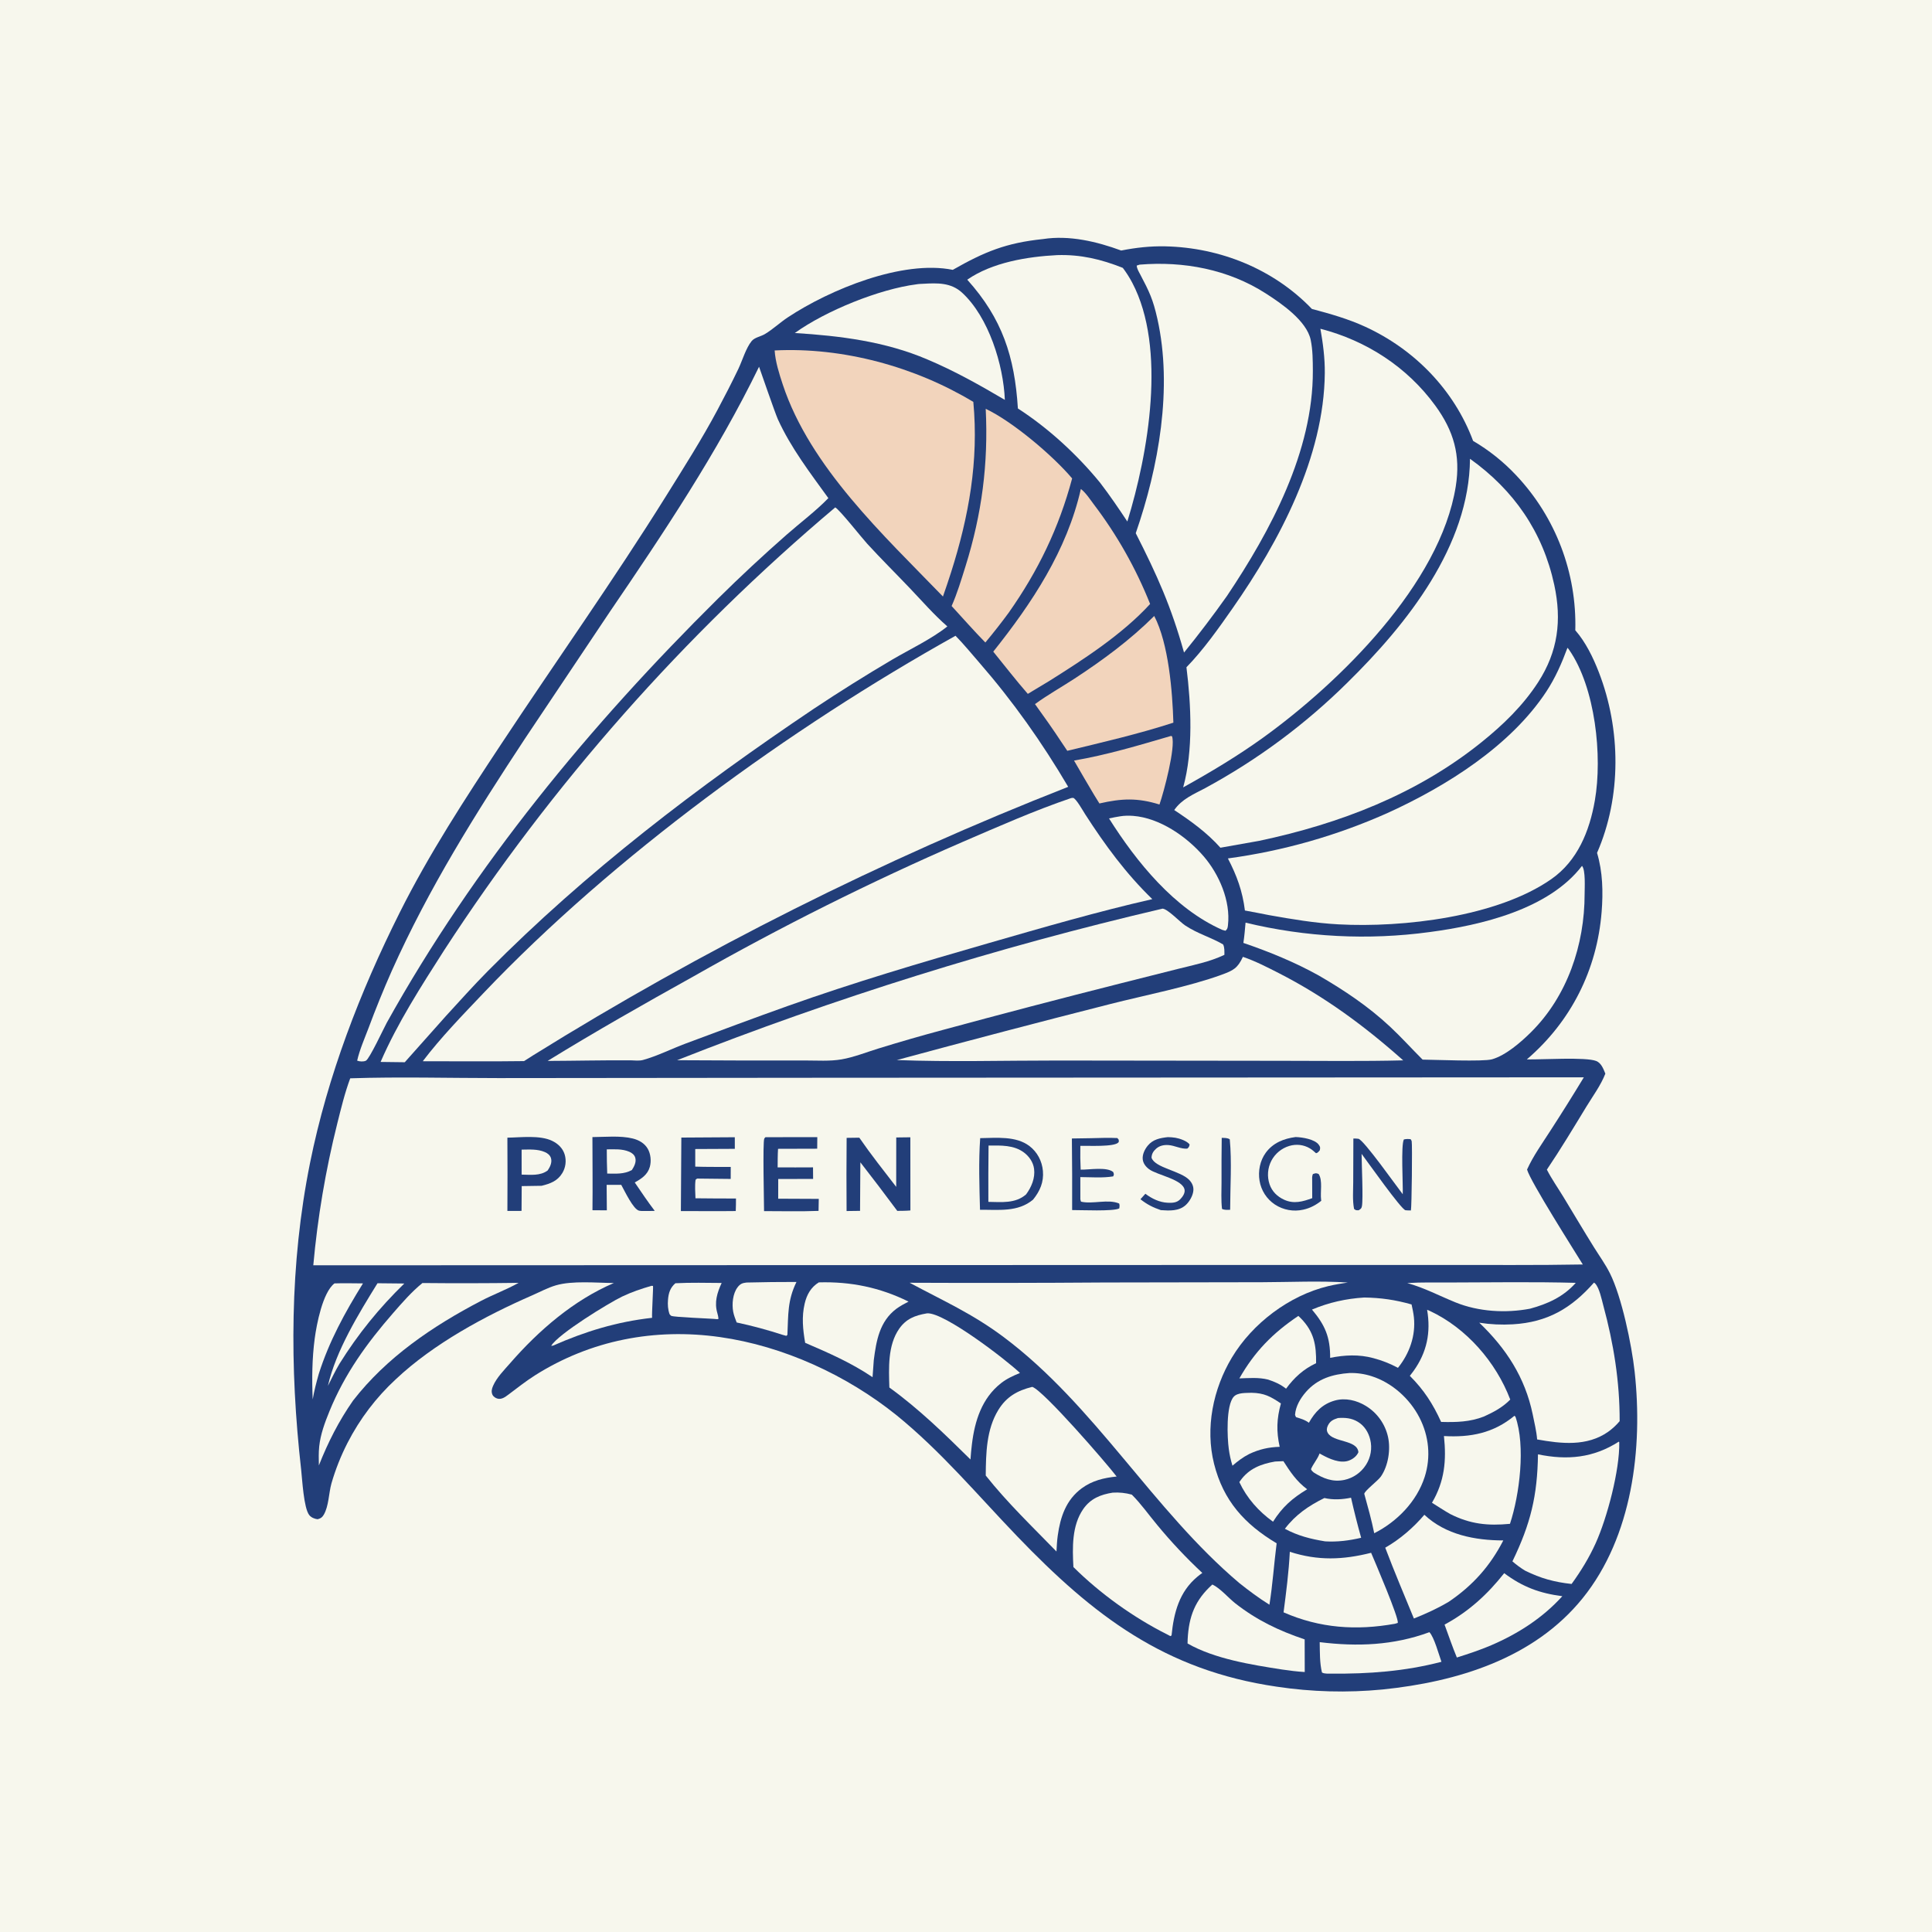 <svg xmlns="http://www.w3.org/2000/svg" style="display: block;" viewBox="0 0 2048 2048" width="1024" height="1024"><path transform="translate(0,0)" fill="rgb(247,247,237)" d="M 0 0 L 2048 0 L 2048 2048 L 0 2048 L 0 0 z"></path><path transform="translate(0,0)" fill="rgb(34,62,121)" d="M 1105.77 253.403 C 1133.41 249.102 1162.73 256.055 1188.51 265.567 C 1204.08 262.492 1219.56 260.76 1235.45 261.132 C 1293.65 262.496 1350.22 285.315 1390.67 327.49 C 1409.96 332.61 1429.2 338.055 1447.37 346.431 C 1499.53 370.462 1541.48 413.47 1561.55 467.371 C 1578.42 477.266 1593.79 489.534 1607.17 503.8 C 1648.99 548.122 1671.54 607.214 1669.88 668.13 C 1680.89 680.682 1688.85 697.157 1694.84 712.61 C 1718.28 773.091 1718.97 844.522 1692.93 904.097 C 1698.99 924.147 1699.44 945.717 1697.81 966.47 C 1692.96 1028.01 1665.3 1082.89 1618.53 1122.99 C 1633.87 1123.37 1680.97 1120.3 1692.02 1124.69 C 1697.47 1126.86 1699.69 1133.12 1701.73 1138.11 C 1696.97 1150.41 1688.51 1161.81 1681.65 1173.06 C 1667.97 1195.51 1654.45 1218.07 1639.74 1239.86 C 1644.83 1249.83 1651.59 1259.42 1657.42 1269.03 C 1668.16 1286.73 1678.7 1304.56 1689.65 1322.13 C 1695.32 1331.23 1701.79 1340.16 1706.58 1349.74 C 1719.03 1374.6 1729.62 1425.18 1732.78 1453.94 C 1741.69 1535.08 1730.4 1628.91 1677.68 1694.17 C 1625.93 1758.24 1544.58 1782.83 1465.55 1790.93 C 1428.19 1794.54 1390.52 1793.54 1353.4 1787.95 C 1234.65 1770.63 1159.17 1712.74 1078.27 1628.54 C 1036.17 1584.71 997.752 1538.68 950.331 1500.17 C 897.565 1457.73 830.337 1426.83 763.182 1417.35 C 694.046 1407.59 626.2 1420.55 567.012 1457.99 C 557.198 1464.2 548.142 1471.48 538.842 1478.41 C 535.558 1480.86 531.812 1483.71 527.463 1482.61 C 525.336 1482.07 522.95 1480.5 522.03 1478.48 C 520.569 1475.27 521.306 1472.28 522.627 1469.19 C 526.415 1460.32 534.501 1452.24 540.817 1444.99 C 571.112 1410.24 608.011 1378.31 650.706 1360.05 C 632.139 1359.92 606.869 1357.37 589.26 1362.51 C 580.648 1365.03 572.439 1369.49 564.221 1373.08 C 514.106 1394.96 459.685 1424.34 419.697 1461.95 C 398.75 1481.27 381.382 1504.14 368.392 1529.5 C 361.341 1543.26 355.628 1557.66 351.334 1572.52 C 348.462 1582.81 348.551 1596.63 343.182 1605.72 C 341.478 1608.61 339.874 1609.63 336.7 1610.45 C 333.538 1610.15 329.863 1608.63 327.813 1606.04 C 321.941 1598.62 320.385 1568.14 319.253 1558.1 C 307.008 1449.46 307.031 1340.14 328.674 1232.66 C 347.21 1140.62 381.64 1051.44 423.577 967.626 C 454.843 905.141 493.026 846.635 531.489 788.442 C 589.324 700.94 650.339 615.118 705.848 526.148 C 724.546 496.179 744.024 465.557 760.612 434.423 C 768.211 420.162 775.688 405.705 782.656 391.126 C 786.892 382.264 790.7 368.946 796.797 361.522 C 799.946 357.688 806.506 356.699 810.75 354.177 C 819.129 349.197 826.902 341.842 835.146 336.389 C 879.834 306.83 956.649 275.296 1009.98 286.05 C 1043.61 266.879 1066.57 257.432 1105.77 253.403 z"></path><path transform="translate(0,0)" fill="rgb(247,247,237)" d="M 850.654 1142.49 L 1678.94 1142 C 1667.37 1161.1 1655.51 1180.02 1643.37 1198.76 C 1634.89 1212 1625.19 1225.45 1618.74 1239.77 C 1622.3 1252.53 1668.12 1324.59 1677.84 1340.4 C 1628.6 1341.31 1579.26 1340.82 1530 1340.9 L 1219.5 1340.95 L 332.101 1341.27 C 336.657 1290.74 345.121 1240.64 357.416 1191.42 C 361.471 1175.23 365.414 1158.72 371.248 1143.06 C 423.416 1141.31 476.056 1142.83 528.287 1142.82 L 850.654 1142.49 z"></path><path transform="translate(0,0)" fill="rgb(34,62,121)" d="M 1039.04 1206.48 C 1056.08 1206.26 1076.96 1203.93 1091.28 1214.88 C 1099.61 1221.25 1104.61 1230.82 1105.53 1241.23 C 1106.58 1253.08 1102.4 1262.62 1095.09 1271.66 C 1078.9 1285.21 1058.51 1282.21 1038.85 1282.43 C 1038.2 1257.48 1037.28 1231.32 1039.04 1206.48 z"></path><path transform="translate(0,0)" fill="rgb(247,247,237)" d="M 1047.91 1214.35 C 1060.83 1214.22 1074.78 1213.58 1085.62 1221.84 C 1091.12 1226.03 1095.27 1232.14 1096.17 1239.07 C 1097.44 1248.85 1093.35 1258.42 1087.68 1266.12 C 1076.35 1276 1061.64 1274.23 1047.71 1274.03 C 1047.61 1254.13 1047.67 1234.24 1047.91 1214.35 z"></path><path transform="translate(0,0)" fill="rgb(34,62,121)" d="M 627.991 1205.36 C 641.6 1205.27 657.55 1203.63 670.724 1206.86 C 677.182 1208.45 683.227 1211.83 686.633 1217.73 C 689.807 1223.22 690.533 1230.82 688.847 1236.9 C 686.559 1245.15 679.916 1249.58 672.855 1253.44 C 679.76 1263.61 686.598 1273.8 694.053 1283.58 C 689.645 1283.79 685.167 1283.67 680.75 1283.71 C 679.579 1283.64 678.644 1283.63 677.475 1283.37 C 671.237 1281.99 661.926 1262 658.545 1255.98 L 643.062 1256.02 L 643.276 1283 L 628.037 1282.89 C 628.34 1257.06 628.022 1231.19 627.991 1205.36 z"></path><path transform="translate(0,0)" fill="rgb(247,247,237)" d="M 643.211 1218.37 C 651.17 1218.33 659.561 1217.66 667.043 1220.9 C 669.872 1222.12 672.469 1224.06 673.381 1227.16 C 674.77 1231.86 672.236 1236.54 669.767 1240.35 C 661.258 1244.86 653.038 1244.1 643.675 1244.04 C 643.35 1235.49 643.196 1226.93 643.211 1218.37 z"></path><path transform="translate(0,0)" fill="rgb(34,62,121)" d="M 537.849 1205.97 C 552.125 1205.78 572.287 1203.09 585.316 1209.36 C 591.533 1212.36 596.555 1217.14 598.603 1223.86 C 600.552 1230.47 599.641 1237.59 596.091 1243.49 C 590.935 1251.99 583.229 1254.76 574.125 1256.99 L 553.032 1257.32 L 552.853 1283.6 L 537.864 1283.65 C 538.022 1257.76 538.017 1231.86 537.849 1205.97 z"></path><path transform="translate(0,0)" fill="rgb(247,247,237)" d="M 552.937 1218.65 C 561.126 1218.58 569.847 1217.88 577.543 1221.23 C 580.483 1222.5 583.124 1224.51 584.065 1227.72 C 585.413 1232.32 583.074 1237.05 580.556 1240.74 C 572.627 1246.67 562.264 1245.28 552.949 1245.14 L 552.937 1218.65 z"></path><path transform="translate(0,0)" fill="rgb(34,62,121)" d="M 950.06 1205.76 L 965.006 1205.57 L 965.058 1283.14 C 960.44 1283.56 955.781 1283.51 951.147 1283.58 C 938.305 1266.27 925.26 1249.11 912.016 1232.1 L 911.691 1283.56 L 897.418 1283.74 C 897.222 1257.89 897.237 1232.03 897.466 1206.18 L 910.905 1206 C 923.201 1223.84 936.768 1240.99 950.016 1258.14 L 950.06 1205.76 z"></path><path transform="translate(0,0)" fill="rgb(34,62,121)" d="M 778.924 1205.52 L 778.945 1217.82 L 736.989 1218.02 L 736.986 1236.68 C 749.496 1237.11 762.093 1236.91 774.613 1237 L 774.576 1249.72 C 762.774 1249.53 750.971 1249.4 739.167 1249.34 C 738.454 1249.54 737.932 1250.15 737.334 1250.59 C 736.433 1257.03 737.016 1263.74 737.227 1270.23 C 751.529 1270.49 765.858 1270.39 780.164 1270.47 C 780.268 1274.89 780.034 1279.34 779.929 1283.75 C 760.552 1284 741.142 1283.77 721.761 1283.77 L 722.248 1205.87 L 778.924 1205.52 z"></path><path transform="translate(0,0)" fill="rgb(34,62,121)" d="M 811.451 1205.46 L 866.369 1205.44 L 866.27 1217.68 L 824.765 1217.8 C 824.326 1224.32 824.413 1230.92 824.327 1237.46 C 836.82 1237.62 849.338 1237.45 861.834 1237.45 L 861.928 1249.7 L 824.947 1249.8 L 824.926 1270.67 L 867.933 1270.86 L 867.701 1283.58 C 848.506 1284.34 829.141 1283.83 809.925 1283.83 C 809.906 1274.33 808.411 1210.57 810.168 1206.94 C 810.451 1206.35 811.024 1205.95 811.451 1205.46 z"></path><path transform="translate(0,0)" fill="rgb(34,62,121)" d="M 1434.63 1206.88 C 1436.44 1206.88 1438.13 1206.92 1439.93 1207.15 C 1445.34 1207.84 1480.94 1258.29 1486.97 1265.95 C 1487.38 1255.88 1484.88 1213.81 1488.18 1207.85 C 1490.87 1207.3 1492.68 1207.29 1495.35 1207.61 C 1495.71 1208.29 1496.27 1208.91 1496.44 1209.66 C 1497.21 1212.96 1496.47 1279.89 1495.62 1283.12 C 1493.75 1283.09 1491.72 1283.17 1489.87 1282.89 C 1485.42 1282.22 1449.67 1231.53 1443.35 1223.13 C 1443.4 1233.76 1445.15 1271.17 1443.69 1278.63 C 1443.18 1281.27 1442.38 1281.48 1440.29 1282.9 C 1437.61 1282.96 1437.43 1283.15 1435.36 1281.51 C 1433.61 1272.41 1434.44 1262.5 1434.47 1253.26 L 1434.63 1206.88 z"></path><path transform="translate(0,0)" fill="rgb(34,62,121)" d="M 1373.29 1205.33 C 1373.45 1205.33 1373.62 1205.32 1373.78 1205.33 C 1380.42 1205.55 1393.74 1207.57 1397.99 1213.53 C 1399.76 1216 1399.54 1216.59 1399.02 1219.38 C 1397.58 1220.94 1397.17 1221.94 1395.06 1222.47 C 1393.03 1220.66 1390.97 1218.79 1388.63 1217.38 C 1381.96 1213.38 1374.18 1212.54 1366.75 1214.72 C 1358.52 1217.19 1351.63 1222.88 1347.66 1230.51 C 1343.69 1238.23 1343.02 1247.24 1345.82 1255.47 C 1348.43 1263.06 1354.04 1268.48 1361.26 1271.77 C 1371.65 1276.51 1380.9 1273.76 1391.01 1270.1 L 1390.96 1251.75 C 1390.89 1249.19 1390.7 1246.99 1391.7 1244.56 C 1394.72 1243.62 1394.91 1243.29 1397.8 1244.47 C 1402.32 1251.36 1399.35 1263.65 1400.44 1271.83 C 1400.49 1272.18 1400.55 1272.53 1400.6 1272.88 C 1394.95 1277.42 1388.69 1280.71 1381.58 1282.28 C 1371.21 1284.65 1360.33 1282.68 1351.44 1276.83 C 1342.74 1271.06 1336.85 1261.92 1335.17 1251.61 C 1333.49 1241.44 1335.62 1230.35 1341.76 1221.96 C 1349.41 1211.52 1360.85 1206.94 1373.29 1205.33 z"></path><path transform="translate(0,0)" fill="rgb(34,62,121)" d="M 1156.31 1206.53 C 1165.66 1206.34 1175.09 1205.9 1184.44 1206.39 L 1185.82 1208.04 C 1185.91 1209.13 1186.33 1210.12 1185.55 1211.02 C 1181.28 1215.98 1153.22 1214.43 1145.21 1214.63 C 1145.04 1223.05 1145.15 1231.47 1145.55 1239.88 C 1154.53 1240.09 1173.11 1236.62 1180.06 1242.41 C 1180.85 1244.81 1181.08 1244.78 1180.01 1247.02 C 1168.85 1248.86 1156.52 1247.83 1145.2 1247.76 L 1145.22 1271.25 C 1145.29 1272.05 1145.7 1273.05 1145.94 1273.82 C 1158.44 1276.72 1174.44 1270.75 1186.38 1275.78 C 1186.99 1277.92 1186.83 1278.77 1186.51 1280.92 C 1180.48 1284.34 1145.63 1282.63 1136.51 1282.72 C 1136.62 1257.43 1136.53 1232.13 1136.24 1206.84 L 1156.31 1206.53 z"></path><path transform="translate(0,0)" fill="rgb(34,62,121)" d="M 1238.02 1205.4 C 1240.62 1205.46 1243.43 1205.64 1246.01 1206.07 C 1250.41 1206.8 1258.37 1209.48 1261.05 1213.22 C 1260.49 1215.66 1260.44 1215.88 1258.61 1217.57 C 1251.96 1218.22 1245.27 1214.26 1238.53 1213.81 C 1233.77 1213.5 1229.17 1214.42 1225.53 1217.66 C 1222.51 1220.35 1220.83 1223.17 1220.67 1227.21 C 1224.28 1238.09 1251.57 1241.07 1260.77 1250.92 C 1263.55 1253.89 1265.24 1257.41 1265.05 1261.53 C 1264.79 1267.12 1260.95 1273.8 1256.85 1277.48 C 1249.54 1284.03 1239.64 1283.4 1230.55 1282.79 C 1222.26 1279.98 1215.78 1276.7 1208.92 1271.24 L 1214.15 1265.44 C 1221.02 1270.61 1229.2 1274.62 1237.92 1274.97 C 1242.77 1275.17 1247.39 1275.04 1251.02 1271.34 C 1253.42 1268.9 1256.19 1265.15 1255.74 1261.5 C 1254.34 1250.23 1226.5 1245.66 1218.15 1239.46 C 1214.66 1236.88 1211.8 1233.33 1211.34 1228.89 C 1210.81 1223.82 1213.44 1218.43 1216.55 1214.58 C 1222.14 1207.7 1229.7 1206.33 1238.02 1205.4 z"></path><path transform="translate(0,0)" fill="rgb(34,62,121)" d="M 1295.08 1206.16 C 1297.94 1206.32 1301.19 1206.05 1303.61 1207.75 C 1305.89 1231.66 1304.05 1258.23 1304.01 1282.42 C 1301 1282.49 1298.16 1282.84 1295.39 1281.48 C 1294.29 1272.24 1294.87 1262.54 1294.87 1253.24 C 1294.8 1237.54 1294.87 1221.85 1295.08 1206.16 z"></path><path transform="translate(0,0)" fill="rgb(247,247,237)" d="M 1012.89 673.932 C 1021.66 682.891 1029.73 692.774 1037.96 702.239 C 1073.99 743.691 1104.46 786.803 1132.34 834.078 C 934.918 911.497 744.989 1006.81 564.925 1118.82 L 555.5 1124.81 C 519.738 1125.31 483.919 1124.93 448.15 1124.95 C 467.385 1099.65 490.26 1076.13 512.161 1053.09 C 650.388 907.674 837.847 771.615 1012.89 673.932 z"></path><path transform="translate(0,0)" fill="rgb(247,247,237)" d="M 885.393 537.866 C 890.26 540.557 913.291 569.842 919.143 576.238 C 933.768 592.225 949.203 607.51 964.154 623.196 C 977.243 636.927 989.953 651.574 1004.23 664.029 C 987.607 677.292 964.938 688.049 946.427 698.851 C 918.072 715.559 890.174 733.032 862.765 751.249 C 739.707 833.997 621.477 923.947 516.939 1029.56 C 501.732 1044.92 487.292 1061.12 472.674 1077.04 L 429.059 1126.02 L 403.446 1125.7 C 421.301 1084.42 446.696 1045.05 470.878 1007.23 C 585.292 831.298 724.958 673.152 885.393 537.866 z"></path><path transform="translate(0,0)" fill="rgb(247,247,237)" d="M 1399.67 348.49 C 1448.5 361.119 1491.67 389.056 1521.47 429.961 C 1541.03 456.802 1548.42 482.539 1543.19 515.493 C 1526.74 618.982 1419.87 723.566 1338.7 782.109 C 1311.87 801.415 1283.11 818.622 1254.2 834.66 C 1265.05 795.735 1262.63 746.923 1257.68 707.325 C 1275.78 688.748 1291.72 666.073 1306.57 644.848 C 1356.39 573.613 1403.55 484.374 1404.34 395.505 C 1404.48 379.573 1402.45 364.127 1399.67 348.49 z"></path><path transform="translate(0,0)" fill="rgb(247,247,237)" d="M 1558.26 486.339 C 1604.75 519.556 1635.49 563.836 1647.59 620.036 C 1655.69 657.635 1651.53 690.656 1630.48 723.205 C 1614.48 747.932 1593.45 768.253 1570.64 786.628 C 1502.05 841.898 1420.26 873.232 1334.75 891.338 C 1321.08 893.833 1307.39 896.26 1293.69 898.617 C 1279.45 882.626 1262.48 870.411 1244.74 858.686 C 1252.85 846.989 1265.08 842.073 1277.28 835.577 C 1332.8 805.558 1383.75 767.763 1428.59 723.339 C 1491.44 661.465 1557.51 578.805 1558.26 486.339 z"></path><path transform="translate(0,0)" fill="rgb(247,247,237)" d="M 1135.47 845.977 C 1136.15 845.915 1136.83 845.75 1137.51 845.79 C 1140.42 845.961 1148.42 860.192 1150.37 863.22 C 1171.56 896.013 1193.38 925.858 1221.49 953.12 C 1163.25 966.416 1105.77 983.129 1048.38 999.645 C 976.51 1020.33 905.056 1041.45 834.568 1066.55 C 798.521 1079.39 762.612 1092.84 726.762 1106.22 C 711.986 1111.74 696.699 1119.46 681.556 1123.64 C 677.681 1124.71 672.524 1124.09 668.5 1123.98 C 639.167 1123.8 609.826 1124.51 580.492 1124.62 C 631.399 1093.28 683.057 1064 735.284 1034.94 C 827.556 982.458 922.579 934.974 1019.94 892.689 C 1057.73 876.41 1096.52 859.206 1135.47 845.977 z"></path><path transform="translate(0,0)" fill="rgb(247,247,237)" d="M 1170.55 1359.49 L 1337.98 1359.2 C 1368.02 1359.11 1398.78 1357.59 1428.72 1359.53 C 1421.73 1360.58 1414.77 1361.72 1407.89 1363.37 C 1366.69 1373.29 1327.63 1402.79 1305.89 1439.02 C 1285.92 1472.29 1277.44 1513.72 1286.95 1551.68 C 1296.77 1590.85 1319.33 1615.69 1353.29 1635.98 C 1350.52 1657.62 1349.09 1679.54 1345.65 1701.07 C 1334.45 1694.08 1323.95 1686.24 1313.63 1678.03 C 1221.56 1600.09 1161 1490.02 1063.82 1417.27 C 1030.76 1392.52 1000.09 1379.03 964.273 1359.78 C 1033.03 1360.08 1101.79 1359.99 1170.55 1359.49 z"></path><path transform="translate(0,0)" fill="rgb(247,247,237)" d="M 1661.58 686.684 C 1662.39 687.554 1662.52 687.647 1663.3 688.776 C 1691.17 728.765 1698.81 801.581 1690.6 848.63 C 1684.93 881.175 1672.21 912.532 1644.45 931.921 C 1587.24 971.88 1487.32 983.554 1418.87 979.855 C 1393.99 978.511 1369.71 974.439 1345.21 970.063 C 1336.72 968.312 1328.17 966.794 1319.66 965.179 C 1317.1 944.583 1311.13 928.276 1301.63 909.978 C 1360.37 902.022 1417.66 885.665 1471.74 861.41 C 1533.35 833.284 1601.14 790.77 1639.08 733.239 C 1648.73 718.61 1655.5 703.03 1661.58 686.684 z"></path><path transform="translate(0,0)" fill="rgb(247,247,237)" d="M 1208.07 280.521 C 1254.69 276.687 1301.89 285.505 1341.62 310.956 C 1358.14 321.543 1385.15 340.01 1389.39 360.304 C 1391.58 370.792 1391.62 382.357 1391.67 393.046 C 1392.05 478.395 1346.85 562.807 1300.54 631.87 C 1286.06 652.32 1270.92 672.285 1255.13 691.735 C 1241.42 642.815 1226.88 610.353 1203.94 565.217 C 1228.24 495.211 1243.28 411.272 1226.87 337.964 C 1222.26 317.359 1218.34 309.232 1208.7 290.932 C 1207.14 287.97 1205.19 284.917 1204.96 281.528 L 1208.07 280.521 z"></path><path transform="translate(0,0)" fill="rgb(247,247,237)" d="M 804.627 388.76 C 804.722 388.867 821.637 438.022 824.602 444.515 C 838.467 474.878 858.67 501.144 878.092 528.05 C 864.678 541.845 848.417 554.022 833.889 566.773 C 809.045 588.578 784.494 611.395 761.005 634.653 C 625.524 768.8 502.843 917.247 409.926 1084.27 C 406.761 1090.02 391.619 1122.65 387.846 1124.39 C 385.223 1125.61 381.201 1125.34 378.598 1124.33 C 381.284 1112.66 386.182 1101.56 390.43 1090.38 C 398.115 1069.7 406.418 1049.26 415.33 1029.08 C 454.523 941.505 504.039 862.567 556.683 782.69 L 646.481 648.485 C 703.445 564.941 760.304 479.854 804.627 388.76 z"></path><path transform="translate(0,0)" fill="rgb(247,247,237)" d="M 1676.98 917.885 C 1680.93 922.139 1679.76 941.395 1679.76 947.804 C 1679.77 1001.48 1661.43 1056.07 1622.76 1094.34 C 1612.22 1104.78 1596.16 1118.74 1581.65 1122.89 C 1572.23 1125.58 1521.1 1123.35 1508.01 1123.24 C 1496.41 1111.66 1485.45 1099.46 1473.46 1088.27 C 1450.52 1066.85 1425.19 1049.91 1398.13 1034.19 C 1372.67 1020.01 1345.56 1008.94 1318.03 999.532 C 1319.12 992.402 1319.71 985.231 1320.34 978.048 C 1384.22 993.489 1450.42 996.869 1515.54 988.014 C 1570.56 980.716 1641.78 963.81 1676.98 917.885 z"></path><path transform="translate(0,0)" fill="rgb(247,247,237)" d="M 1120.63 270.431 C 1145.44 269.625 1167.38 274.839 1190.23 283.967 C 1194.01 288.964 1197.27 294.087 1200.2 299.634 C 1236.86 369.028 1217.22 480.787 1195.03 552.824 C 1185.73 538.812 1176.31 524.953 1166.07 511.611 C 1141.72 481.836 1111.33 453.85 1079 432.984 C 1075.57 378.022 1062.41 337.731 1025.33 296.479 C 1051.77 278.117 1089.17 272.04 1120.63 270.431 z"></path><path transform="translate(0,0)" fill="rgb(242,212,188)" d="M 821.157 371.495 C 893.579 367.853 969.914 388.741 1031.77 426.038 C 1037.58 488.67 1027.06 547.35 1008.11 606.891 C 1005.48 615.432 1002.43 623.875 999.564 632.34 C 936.864 567.498 858.732 495.268 829.723 407.505 C 825.989 396.209 821.915 383.422 821.157 371.495 z"></path><path transform="translate(0,0)" fill="rgb(247,247,237)" d="M 1232.4 963.189 C 1238.09 963.732 1250.55 977.177 1256.29 980.989 C 1269.79 989.96 1283.47 993.472 1296.53 1001.13 C 1298.23 1004.42 1297.86 1008.51 1297.93 1012.16 C 1282.47 1019.59 1264.97 1022.97 1248.41 1027.15 L 1187.41 1042.53 C 1124.36 1058.46 1061.45 1074.94 998.687 1091.97 C 976.086 1098.04 953.6 1104.53 931.241 1111.44 C 918.549 1115.33 905.135 1120.73 892.082 1122.98 C 879.602 1125.13 866.009 1124.13 853.362 1124.15 L 786.082 1124.16 L 717.773 1123.87 C 885.158 1057.8 1057.16 1004.1 1232.4 963.189 z"></path><path transform="translate(0,0)" fill="rgb(247,247,237)" d="M 1317.54 1014.29 C 1330.46 1018.69 1343.21 1025.23 1355.35 1031.43 C 1404.07 1056.28 1446.63 1087.7 1487.44 1124.03 C 1444.61 1125.11 1401.56 1124.51 1358.71 1124.49 L 1121.5 1124.2 C 1064.72 1124.16 1007.35 1125.83 950.64 1123.7 C 1025.96 1103.3 1101.44 1083.49 1177.07 1064.28 C 1213.59 1055 1260.58 1045.86 1294.98 1033.26 C 1307.19 1028.79 1311.95 1026.43 1317.54 1014.29 z"></path><path transform="translate(0,0)" fill="rgb(242,212,188)" d="M 1145.75 518.336 C 1150.86 522.138 1155.52 529.399 1159.36 534.472 C 1183.99 566.861 1204.11 602.439 1219.17 640.234 C 1189.69 672.467 1148.69 698.981 1111.84 722.12 L 1089.53 735.543 C 1076.87 721.079 1065.04 705.691 1052.9 690.778 C 1093.98 639.227 1130.97 583.574 1145.75 518.336 z"></path><path transform="translate(0,0)" fill="rgb(242,212,188)" d="M 1044.9 433.365 C 1073.41 446.844 1116.14 482.987 1136.51 507.15 C 1122.48 559.716 1100.46 605.183 1069.19 649.608 C 1061.28 660.346 1053.05 670.841 1044.51 681.078 C 1032.24 668.587 1020.63 655.299 1008.76 642.42 C 1014.69 628.974 1019.04 614.45 1023.43 600.439 C 1040.86 544.793 1047.76 491.543 1044.9 433.365 z"></path><path transform="translate(0,0)" fill="rgb(247,247,237)" d="M 1689.69 1359.61 C 1690.12 1359.95 1690.62 1360.23 1691 1360.64 C 1695.45 1365.43 1697.81 1377.4 1699.52 1383.67 C 1710.51 1424.17 1717.02 1464.49 1716.9 1506.5 C 1713.3 1510.77 1709.19 1514.57 1704.65 1517.81 C 1682.16 1533.55 1654.88 1530.43 1629.42 1525.86 C 1628.73 1516.93 1626.44 1507.93 1624.7 1499.14 C 1616.59 1460.1 1596.58 1429.38 1568.07 1402.12 C 1579.86 1403.96 1591.8 1404.53 1603.71 1403.82 C 1640.5 1401.62 1665.65 1386.86 1689.69 1359.61 z"></path><path transform="translate(0,0)" fill="rgb(247,247,237)" d="M 1094.24 1470.14 C 1106.09 1473.91 1172.72 1550.79 1183.69 1565.18 C 1170.26 1566.55 1157.84 1569.47 1146.76 1577.61 C 1130.02 1589.92 1123.99 1608.1 1121.26 1627.76 C 1120.46 1633.37 1120.22 1639.02 1119.91 1644.67 C 1094.31 1618.31 1067.81 1592.98 1044.92 1564.11 C 1045.15 1540.64 1045.56 1515.43 1058.19 1494.75 C 1066.87 1480.54 1078.42 1474.05 1094.24 1470.14 z"></path><path transform="translate(0,0)" fill="rgb(247,247,237)" d="M 971.652 301.374 C 973.829 300.951 976.334 300.951 978.559 300.822 C 993.667 299.942 1008.1 299.424 1019.92 310.32 C 1048.05 336.227 1063.69 386.775 1065.18 423.89 C 1038.48 408.157 1011.59 393.035 982.986 381.012 C 938.368 361.917 890.495 356.005 842.541 352.999 C 875.369 329.405 932.135 306.416 971.652 301.374 z"></path><path transform="translate(0,0)" fill="rgb(247,247,237)" d="M 1179.5 1582.27 C 1186.51 1581.83 1193 1582.51 1199.77 1584.37 C 1209.51 1594.05 1217.82 1605.93 1226.66 1616.5 C 1241.49 1634.48 1257.48 1651.49 1274.52 1667.39 C 1272.73 1668.64 1270.99 1669.96 1269.31 1671.35 C 1249.99 1687.37 1244.27 1709.71 1241.89 1733.65 L 1240.64 1734.35 L 1237.59 1732.74 C 1201.89 1714.9 1166.16 1689.26 1137.86 1661.15 C 1136.77 1640.71 1136.08 1617.19 1148.33 1599.59 C 1156.02 1588.53 1166.7 1584.28 1179.5 1582.27 z"></path><path transform="translate(0,0)" fill="rgb(242,212,188)" d="M 1223.54 652.961 C 1238.84 682.404 1242.83 732.966 1243.83 766.056 C 1206.85 778.051 1169.12 786.768 1131.37 795.889 L 1125.74 787.524 C 1116.54 773.514 1106.96 759.944 1097.13 746.37 C 1110.43 736.659 1125.24 728.387 1139.05 719.357 C 1169.11 699.695 1198.06 678.362 1223.54 652.961 z"></path><path transform="translate(0,0)" fill="rgb(247,247,237)" d="M 982.114 1392.3 C 982.413 1392.26 982.709 1392.19 983.011 1392.17 C 1001.31 1391.38 1066.16 1441.09 1081.22 1455.41 C 1073.94 1458.39 1067.27 1461.4 1061.03 1466.31 C 1040.82 1482.2 1033.28 1506.2 1030.3 1530.76 C 1029.55 1536.19 1029.18 1541.65 1028.75 1547.11 C 1001.34 1520.04 974.089 1493.48 942.761 1470.81 C 942.161 1450.37 940.872 1426.15 953.206 1408.48 C 960.52 1398.01 970.046 1394.36 982.114 1392.3 z"></path><path transform="translate(0,0)" fill="rgb(247,247,237)" d="M 1715.98 1528.22 L 1716.48 1528.89 C 1717.05 1558.4 1703.65 1608.9 1691.52 1635.79 C 1684.55 1651.23 1675.88 1665.36 1665.95 1679.07 C 1647.54 1677.05 1633.38 1673.2 1616.77 1665.01 C 1611.83 1662.05 1607.6 1658.86 1603.23 1655.12 C 1622.5 1615.32 1629.71 1585.71 1630.32 1541.66 C 1661.5 1548.09 1689.02 1545.49 1715.98 1528.22 z"></path><path transform="translate(0,0)" fill="rgb(247,247,237)" d="M 1430.69 1455.44 C 1438.65 1455.26 1446.58 1456.42 1454.16 1458.88 C 1475.67 1465.77 1494.36 1482.66 1504.64 1502.62 C 1514.72 1522.18 1516.98 1544.51 1510.24 1565.54 C 1501.86 1591.68 1480.89 1613.09 1456.74 1625.3 C 1453.88 1611.18 1450.02 1597.34 1446.17 1583.46 C 1446.89 1579.95 1460.71 1569.67 1463.81 1565.16 C 1471.66 1553.76 1474.29 1536.35 1471.33 1523.09 C 1468.27 1509.42 1459.78 1497.58 1447.81 1490.3 C 1438.08 1484.36 1426.09 1481.49 1414.91 1484.65 C 1401.86 1488.34 1393.92 1496.73 1387.47 1508.18 C 1383.35 1505.02 1378.65 1503.76 1373.78 1502.21 L 1372.79 1499.89 C 1373.36 1490.91 1378.49 1482.22 1384.34 1475.54 C 1396.64 1461.46 1412.64 1456.7 1430.69 1455.44 z"></path><path transform="translate(0,0)" fill="rgb(247,247,237)" d="M 1605.34 1500.81 L 1606.41 1501.68 C 1617.32 1532.86 1610.81 1584.54 1600.64 1615.32 C 1577.06 1617.59 1558.44 1615.64 1537.14 1604.87 C 1530.62 1601.12 1524.31 1597 1517.96 1592.98 C 1531.39 1570.13 1533.39 1548.21 1530.64 1522.27 C 1558.88 1523.89 1583.11 1519.18 1605.34 1500.81 z"></path><path transform="translate(0,0)" fill="rgb(247,247,237)" d="M 1367.26 1644.97 C 1397.13 1654.6 1423.36 1653.58 1453.44 1646.03 C 1457.54 1655.68 1483.35 1715.88 1481.67 1720.37 L 1478.78 1721.25 C 1437.7 1728.62 1399.11 1725.98 1360.63 1709.15 C 1363.41 1687.78 1366.17 1666.5 1367.26 1644.97 z"></path><path transform="translate(0,0)" fill="rgb(247,247,237)" d="M 1509.89 1605.72 C 1532.46 1626.94 1563.68 1632.86 1593.56 1632.92 C 1579.51 1660.24 1561.07 1680.76 1535.81 1697.9 C 1523.89 1704.97 1511.62 1710.57 1498.78 1715.7 C 1488.53 1690.72 1477.96 1665.88 1468.41 1640.62 C 1483.97 1631.72 1498.31 1619.36 1509.89 1605.72 z"></path><path transform="translate(0,0)" fill="rgb(247,247,237)" d="M 447.801 1360.06 C 481.768 1360.4 515.738 1360.34 549.704 1359.88 C 536.977 1367.08 522.813 1372.24 509.789 1379.05 C 458.54 1405.83 409.921 1438.73 374.192 1484.76 C 359.001 1506.61 347.79 1528.76 338.013 1553.41 C 337.889 1546.74 337.674 1539.95 338.373 1533.31 C 339.737 1520.34 344.339 1508 349.226 1496.01 C 365.387 1456.35 388.88 1423.8 416.849 1391.76 C 426.502 1380.7 436.37 1369.32 447.801 1360.06 z"></path><path transform="translate(0,0)" fill="rgb(247,247,237)" d="M 1512.8 1388.44 C 1513.7 1388.8 1514.6 1389.13 1515.48 1389.54 C 1554.44 1407.71 1585.82 1443.83 1600.93 1483.6 C 1592.92 1491.78 1583.56 1496.77 1573.26 1501.47 C 1558.35 1507.41 1543.49 1507.74 1527.65 1507.3 C 1518.98 1488.22 1509.35 1473.28 1494.48 1458.46 C 1495.81 1456.82 1497.09 1455.14 1498.32 1453.43 C 1512.67 1433.45 1516.87 1412.42 1512.8 1388.44 z"></path><path transform="translate(0,0)" fill="rgb(247,247,237)" d="M 1187.51 865.306 C 1191.75 864.585 1196.91 864.532 1201.19 864.864 C 1229.39 867.049 1257.89 886.77 1275.86 907.642 C 1292.28 926.713 1304.66 955.101 1301.68 980.778 C 1301.38 983.431 1301.19 984.913 1299.05 986.647 L 1295.71 985.715 C 1244.84 963.306 1204.73 913.701 1175.6 867.568 C 1179.52 866.62 1183.53 866.005 1187.51 865.306 z"></path><path transform="translate(0,0)" fill="rgb(247,247,237)" d="M 867.991 1359.37 C 901.851 1358.42 932.69 1364.73 963.104 1379.75 C 958.69 1382.09 954.114 1384.39 950.119 1387.41 C 932.341 1400.87 928.925 1421.09 926.249 1441.77 L 924.951 1459.88 C 902.225 1444.53 878.551 1434.22 853.504 1423.44 C 851.092 1409.35 849.667 1396 852.985 1381.88 C 855.21 1372.41 859.557 1364.54 867.991 1359.37 z"></path><path transform="translate(0,0)" fill="rgb(247,247,237)" d="M 1285.14 1679.65 C 1293.42 1683.46 1302.19 1693.91 1309.58 1699.7 C 1332.46 1717.59 1355.69 1728.6 1383 1737.83 L 1383.08 1772.41 C 1374.95 1771.96 1366.99 1770.91 1358.93 1769.74 C 1326.62 1764.71 1287.41 1758.5 1258.85 1742.16 C 1258.86 1740.68 1258.9 1739.22 1258.97 1737.74 C 1260.21 1713.36 1266.84 1696.11 1285.14 1679.65 z"></path><path transform="translate(0,0)" fill="rgb(247,247,237)" d="M 1446.14 1375.42 C 1463.9 1375.67 1479.21 1377.91 1496.32 1382.77 C 1497.3 1387.25 1498.29 1391.74 1498.78 1396.3 C 1500.86 1415.81 1494.11 1434.81 1481.9 1449.96 C 1473.45 1445.44 1464.99 1442.1 1455.72 1439.65 C 1440.5 1435.53 1425.35 1436.32 1410.03 1439.37 C 1410.11 1417.36 1404.62 1404.68 1390.75 1388.2 C 1408.67 1380.69 1426.77 1376.61 1446.14 1375.42 z"></path><path transform="translate(0,0)" fill="rgb(247,247,237)" d="M 1594.51 1667.64 C 1614.19 1682.34 1632.07 1688.9 1656.12 1692.04 C 1635.29 1715.09 1609.24 1731.77 1580.84 1744 C 1568.95 1749.09 1556.66 1753.16 1544.33 1757.03 C 1539.57 1745.61 1535.57 1733.76 1531.29 1722.15 C 1556.66 1708.5 1576.73 1690.2 1594.51 1667.64 z"></path><path transform="translate(0,0)" fill="rgb(242,212,188)" d="M 1241.29 780.128 L 1242.42 780.527 C 1246.35 792.114 1233.85 839.175 1229.09 852.813 C 1205.79 845.57 1189.05 846.3 1165.42 851.707 L 1159.77 842.551 C 1152.59 830.495 1145.51 818.387 1138.52 806.226 C 1173.55 800.22 1207.23 790.075 1241.29 780.128 z"></path><path transform="translate(0,0)" fill="rgb(247,247,237)" d="M 1515.23 1730.19 C 1520.27 1735.35 1525.31 1754.18 1527.99 1761.58 C 1489.38 1771.63 1450.91 1774.52 1411.16 1774.11 C 1408.12 1774.06 1403.92 1774.5 1401.33 1772.89 C 1398.85 1762.73 1399.14 1751.18 1398.94 1740.75 C 1438.97 1745.66 1477.04 1744.21 1515.23 1730.19 z"></path><path transform="translate(0,0)" fill="rgb(247,247,237)" d="M 1537.95 1359.49 C 1582.04 1359.37 1626.31 1358.7 1670.39 1359.87 C 1657.33 1374.64 1640.61 1382.2 1621.92 1387.27 C 1596.17 1392.17 1567.41 1390.51 1542.96 1380.6 C 1525.47 1373.52 1510.15 1365.21 1491.76 1360.11 C 1507.05 1359.12 1522.62 1359.58 1537.95 1359.49 z"></path><path transform="translate(0,0)" fill="rgb(247,247,237)" d="M 1376.3 1394.92 C 1377.16 1395.7 1378 1396.51 1378.82 1397.33 C 1392.93 1411.66 1395.35 1425.66 1395.12 1445.04 C 1381.69 1451.34 1371.99 1460.22 1363.28 1472.07 C 1357.29 1467.39 1351.38 1464.78 1344.26 1462.43 C 1334.38 1459.93 1323.88 1460.82 1313.78 1461.16 C 1329.95 1432.75 1349.3 1413.02 1376.3 1394.92 z"></path><path transform="translate(0,0)" fill="rgb(247,247,237)" d="M 1326.72 1476.41 C 1340.13 1476.67 1346.81 1480.3 1357.82 1487.74 C 1353.33 1503.92 1352.86 1517.28 1356.52 1533.69 C 1344.86 1534.03 1334.75 1536.31 1324.22 1541.31 C 1317.66 1544.59 1312.01 1548.96 1306.46 1553.7 C 1304.67 1547.92 1303.37 1542 1302.57 1536 C 1300.9 1523.88 1299.49 1489.87 1307.79 1480.62 C 1311.95 1475.98 1320.95 1476.7 1326.72 1476.41 z"></path><path transform="translate(0,0)" fill="rgb(247,247,237)" d="M 791.318 1359.54 C 808.973 1359.1 826.634 1358.89 844.295 1358.92 C 834.637 1378.66 835.685 1393.73 834.68 1415.01 L 833.513 1416.06 L 829.784 1415.04 C 813.723 1409.81 797.401 1405.41 780.884 1401.87 C 779.516 1398.18 777.923 1394.33 777.213 1390.45 C 775.722 1382.31 776.776 1371.24 781.87 1364.57 C 784.668 1360.9 786.944 1360.04 791.318 1359.54 z"></path><path transform="translate(0,0)" fill="rgb(247,247,237)" d="M 1403.9 1587.96 C 1413.15 1590.12 1422.93 1589.55 1432.15 1587.64 C 1435.37 1601.89 1438.94 1616.04 1442.87 1630.11 C 1429.92 1633.11 1418.08 1634.65 1404.77 1633.92 C 1389.33 1631.42 1375.89 1628.02 1362.02 1620.59 C 1373.32 1605.68 1387.25 1596.17 1403.9 1587.96 z"></path><path transform="translate(0,0)" fill="rgb(247,247,237)" d="M 1351.66 1549.27 L 1360.45 1548.9 C 1367.95 1560.59 1374.39 1570.26 1385.65 1578.69 C 1369.81 1588.25 1359.38 1597.42 1349.46 1613.09 C 1334.18 1602.1 1321.79 1588.17 1313.75 1571.11 C 1314.11 1570.59 1314.46 1570.06 1314.83 1569.54 C 1323.89 1556.76 1336.82 1551.83 1351.66 1549.27 z"></path><path transform="translate(0,0)" fill="rgb(247,247,237)" d="M 1418.32 1503.16 C 1426.02 1502.65 1432.68 1503.16 1439.42 1507.21 C 1446.29 1511.34 1450.62 1518.26 1452.49 1525.95 C 1454.75 1535.16 1453.11 1544.89 1447.96 1552.85 C 1442.75 1561.01 1434.5 1566.74 1425.04 1568.78 C 1412.78 1571.31 1402.66 1567.28 1392.51 1560.83 C 1391.13 1559.72 1390.45 1559 1389.69 1557.39 C 1391.96 1551.89 1395.95 1547.59 1398.31 1541.96 L 1398.81 1540.72 C 1399.62 1541.19 1400.43 1541.64 1401.24 1542.09 C 1409.04 1546.37 1420.46 1551.55 1429.5 1548.41 C 1433.9 1546.88 1438.08 1543.75 1439.97 1539.43 C 1438.82 1525.95 1413.13 1529.25 1407.43 1518.8 C 1406.04 1516.24 1406.35 1513.73 1407.59 1511.18 C 1410.01 1506.25 1413.29 1504.77 1418.32 1503.16 z"></path><path transform="translate(0,0)" fill="rgb(247,247,237)" d="M 690.521 1363.03 L 692.209 1363.13 C 692.664 1364.09 690.876 1391.84 691.232 1396.94 C 653.86 1401.13 620.544 1411.31 586.252 1426.41 L 584.279 1426.64 C 591.682 1414.08 645.411 1381.18 659.431 1374.44 C 669.557 1369.58 679.782 1366.19 690.521 1363.03 z"></path><path transform="translate(0,0)" fill="rgb(247,247,237)" d="M 354.544 1360.45 C 364.593 1360.11 374.716 1360.41 384.773 1360.45 C 365.673 1391.18 348.937 1421.74 337.924 1456.36 C 335.38 1465.37 333.058 1474.19 331.474 1483.43 C 330.547 1462.02 330.788 1440.1 333.619 1418.85 C 335.588 1404.08 341.991 1370.1 354.544 1360.45 z"></path><path transform="translate(0,0)" fill="rgb(247,247,237)" d="M 715.928 1360.29 C 732.218 1359.46 748.664 1359.88 764.973 1359.99 C 760.2 1370.44 757.015 1380.45 760.43 1391.99 C 761.051 1394.09 761.432 1395.85 761.64 1398.03 L 760.484 1398.4 C 753.498 1397.6 714.493 1396.36 711.548 1394.83 C 710.807 1394.45 710.357 1393.66 709.761 1393.08 C 707.968 1387.97 707.677 1383 708.121 1377.61 C 708.702 1370.55 710.517 1364.99 715.928 1360.29 z"></path><path transform="translate(0,0)" fill="rgb(247,247,237)" d="M 400.165 1360.29 C 409.632 1360.31 419.099 1360.41 428.565 1360.58 C 401.819 1386.66 379.589 1414.03 359.806 1445.72 C 355.357 1453.31 351.525 1461.22 347.603 1469.08 C 355.98 1431.87 380.318 1392.4 400.165 1360.29 z"></path></svg>